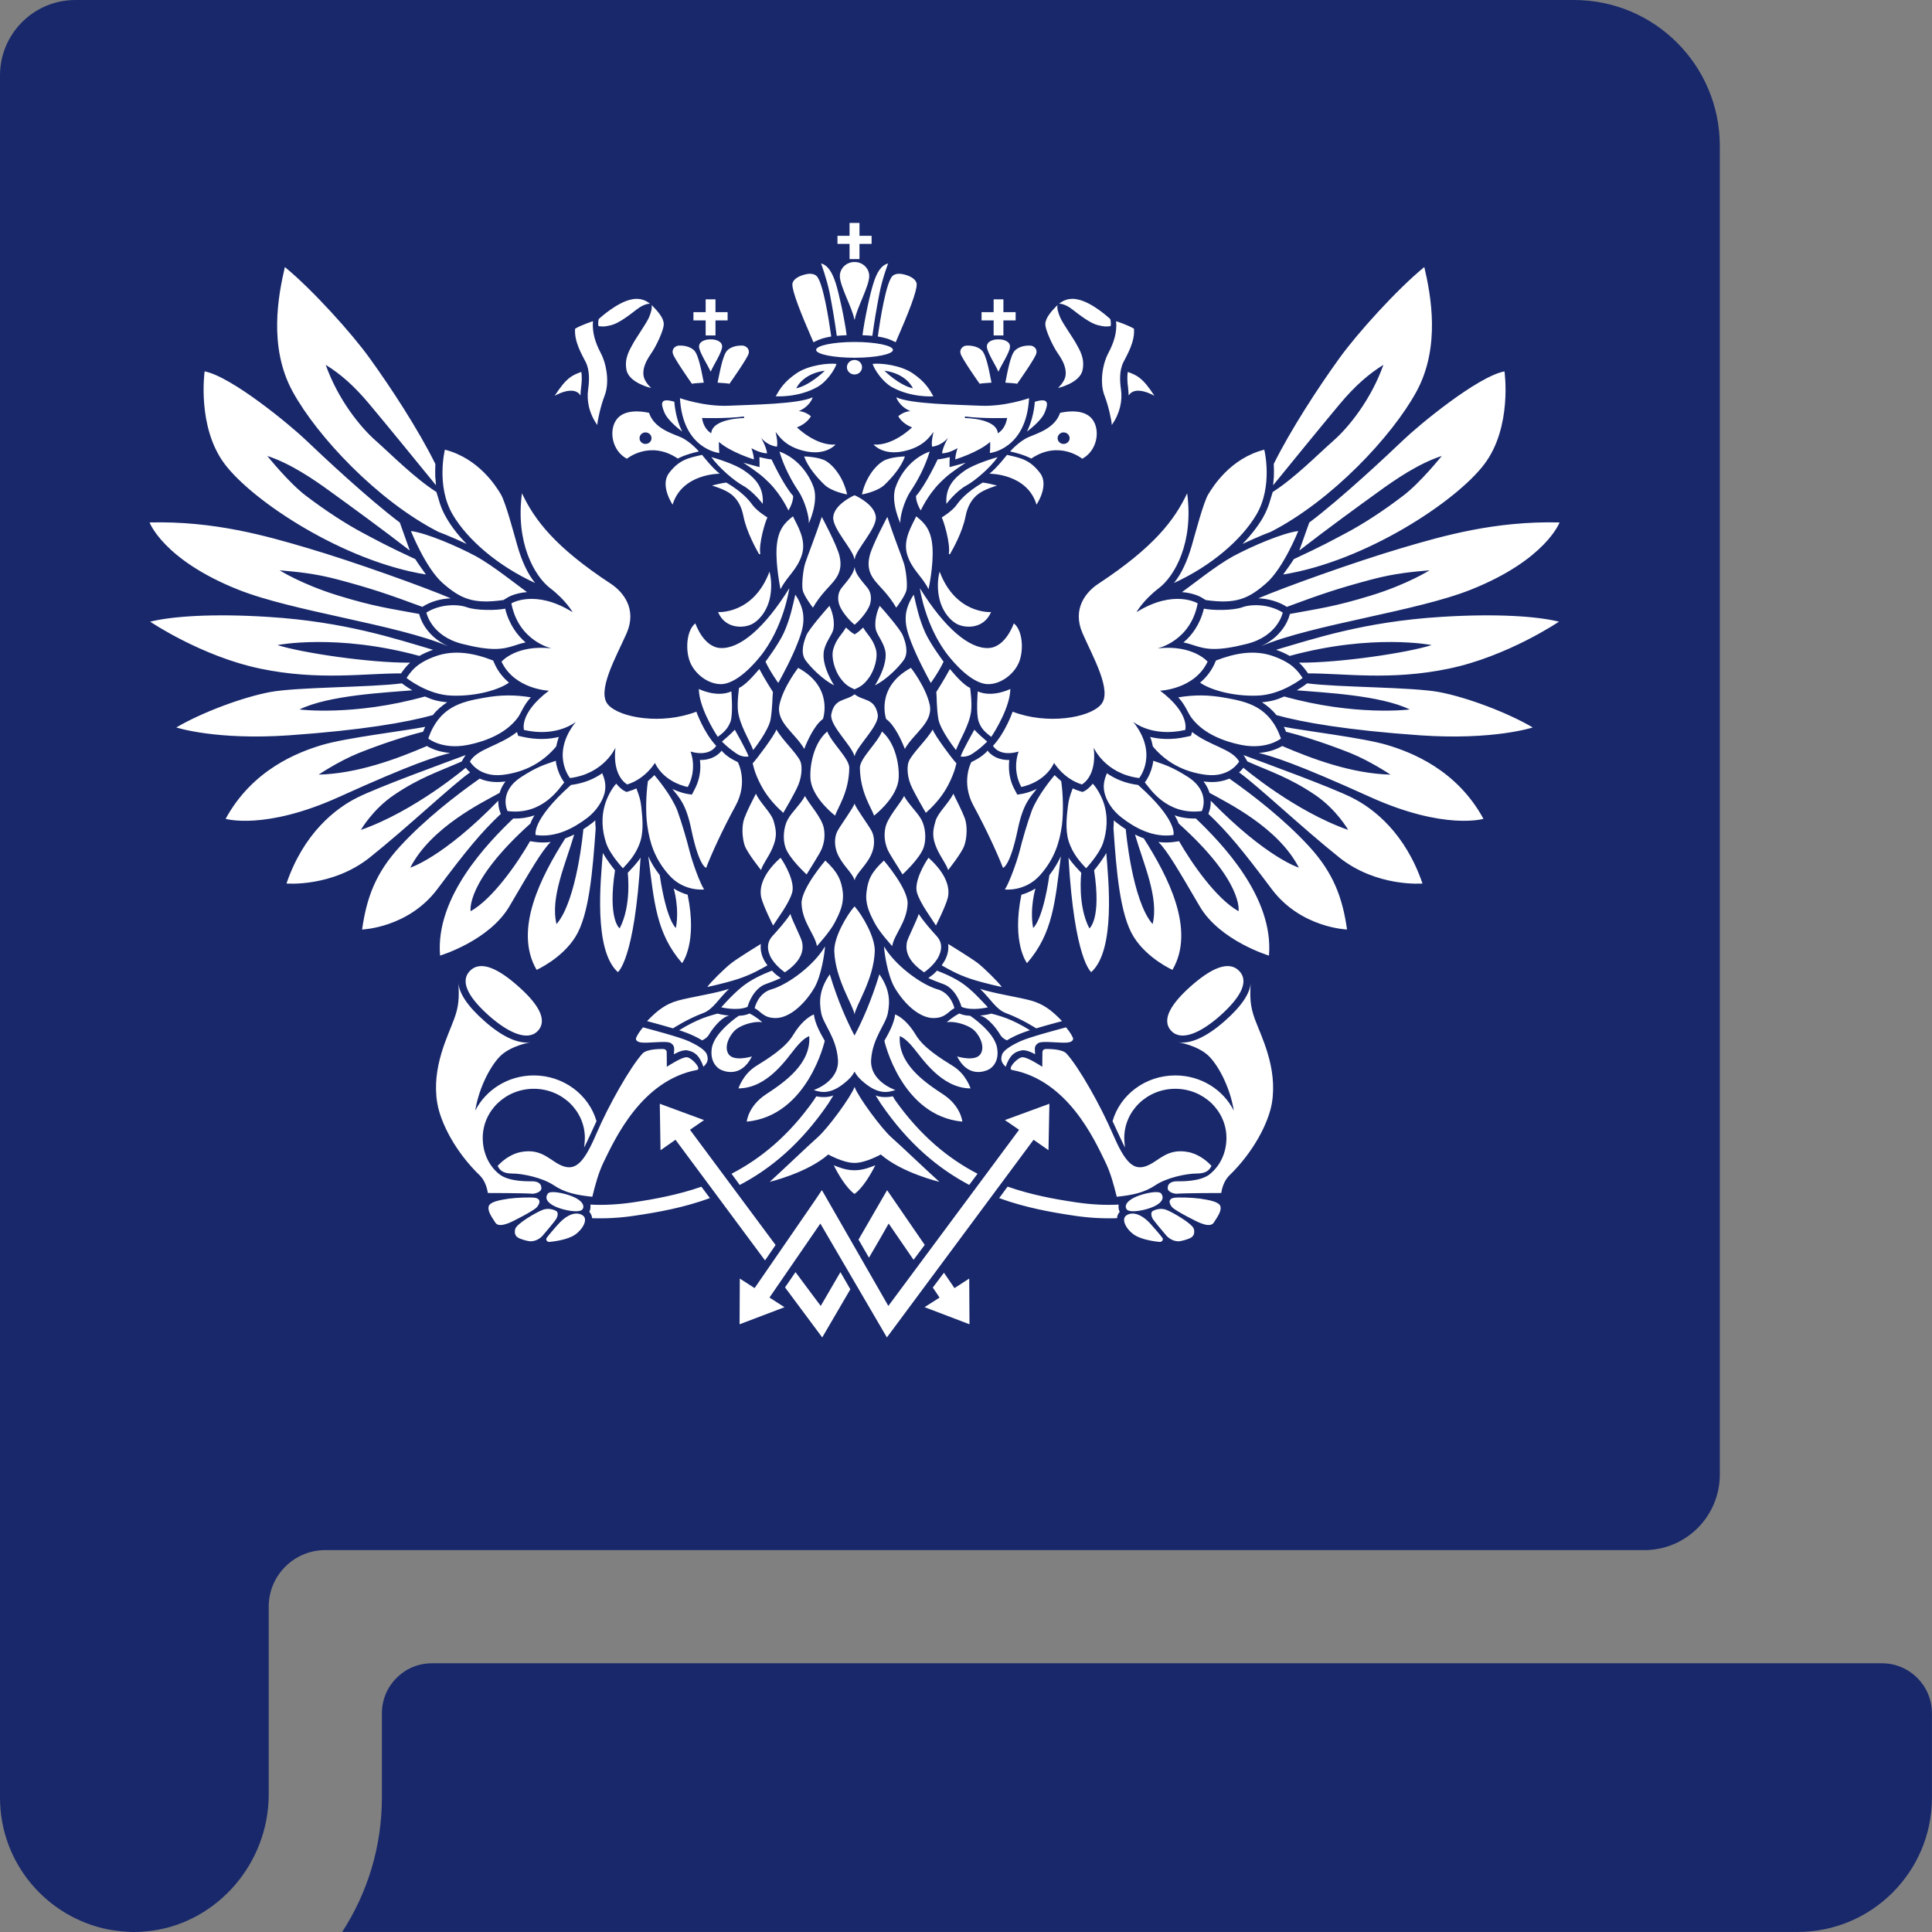 <?xml version="1.0" encoding="UTF-8"?> <svg xmlns="http://www.w3.org/2000/svg" width="36" height="36" viewBox="0 0 36 36" fill="none"><rect x="0" y="0" width="36" height="36" fill="#808080" stroke="none"/><path fill-rule="evenodd" clip-rule="evenodd" d="M1.406 0H29.328C30.83 0 32.046 1.216 32.046 2.717V27.477C32.046 28.254 31.417 28.884 30.64 28.884H6.061C5.479 28.884 5.007 29.356 5.007 29.938V33.435C5.007 34.72 4.054 35.808 2.836 35.976C2.812 35.978 2.787 35.981 2.761 35.984C2.611 36 2.42 36.02 2.035 35.956C0.885 35.737 0 34.728 0 33.496V1.406C0 0.629 0.629 0 1.406 0ZM35.999 33.496V31.924C35.999 31.41 35.582 30.993 35.068 30.993H8.047C7.533 30.993 7.116 31.41 7.116 31.924V33.496C7.116 34.418 6.844 35.278 6.376 35.999H33.496C34.878 35.999 35.999 34.878 35.999 33.496Z" fill="#18286B"></path><g clip-path="url(#clip0)"><path fill-rule="evenodd" clip-rule="evenodd" d="M9.562 15.253C9.094 15.702 8.108 16.712 8.2 17.806C8.2 17.806 9.117 17.531 9.494 16.885C9.872 16.24 10.105 15.836 10.262 15.69C10.161 15.702 10.059 15.702 9.961 15.687L9.877 15.674C9.644 16.081 9.184 16.747 8.77 16.979C8.77 16.979 8.664 16.44 9.883 15.346C9.899 15.301 9.924 15.249 9.959 15.193C9.847 15.232 9.72 15.254 9.577 15.252L9.562 15.253ZM22.285 15.253C22.753 15.702 23.739 16.712 23.645 17.806C23.645 17.806 22.729 17.531 22.353 16.885C21.975 16.24 21.743 15.836 21.584 15.69C21.684 15.702 21.787 15.702 21.886 15.687L21.97 15.674C22.202 16.081 22.663 16.747 23.078 16.979C23.078 16.979 23.183 16.44 21.964 15.346C21.947 15.301 21.922 15.249 21.888 15.193C21.998 15.232 22.126 15.254 22.269 15.252L22.285 15.253ZM9.726 9.191C9.959 9.686 10.339 10.193 11.383 10.878C11.614 11.031 11.872 11.349 11.677 11.798C11.479 12.245 11.112 12.883 11.331 13.131C11.552 13.379 12.338 13.508 12.976 13.261C12.976 13.261 13.111 13.649 13.345 13.897C13.345 13.897 13.235 14.111 12.867 14.004C12.867 14.004 13.001 14.322 12.816 14.664C12.816 14.664 12.387 14.594 12.203 14.216C12.203 14.216 12.031 14.51 11.688 14.617C11.688 14.617 11.405 14.476 11.468 13.932C11.468 13.932 11.258 14.417 10.621 14.498C10.621 14.498 10.252 14.05 10.731 13.449C10.731 13.449 10.387 13.744 9.764 13.602C9.764 13.602 9.664 13.296 10.228 12.87C10.228 12.87 9.59 12.847 9.345 12.329C9.345 12.329 9.614 12.009 10.276 12.081C10.276 12.081 9.664 11.95 9.529 11.243C9.529 11.243 9.971 10.971 10.67 11.407C10.67 11.407 10.545 11.184 10.252 10.96C9.959 10.736 9.603 10.111 9.726 9.191ZM21.346 22.241C21.397 22.23 21.598 22.182 21.641 22.244C21.694 22.324 21.656 22.409 21.5 22.482C21.346 22.553 21.052 22.61 20.994 22.534C20.936 22.455 21.017 22.324 21.346 22.241ZM21.432 22.798C21.487 22.858 21.644 23.039 21.662 23.07C21.681 23.1 21.652 23.147 21.603 23.141C21.555 23.136 21.29 23.11 21.138 23.011C20.985 22.909 20.884 22.716 20.989 22.647C21.091 22.577 21.256 22.609 21.432 22.798ZM21.477 22.567C21.52 22.542 21.623 22.504 21.729 22.542C21.834 22.58 22.22 22.799 22.247 22.902C22.271 23.006 22.219 23.056 22.159 23.078C22.1 23.102 22.027 23.123 21.973 23.129C21.878 23.136 21.785 23.082 21.734 23.024C21.684 22.966 21.506 22.755 21.477 22.708C21.453 22.662 21.439 22.593 21.477 22.567ZM21.877 22.319C21.959 22.307 22.212 22.314 22.364 22.335C22.53 22.361 22.721 22.392 22.742 22.482C22.76 22.566 22.699 22.655 22.616 22.783C22.561 22.861 22.437 22.816 22.371 22.791C22.301 22.767 21.91 22.565 21.845 22.499C21.785 22.432 21.758 22.339 21.877 22.319ZM18.775 22.111C19.213 22.264 19.648 22.345 20.06 22.405C20.33 22.445 20.594 22.459 20.844 22.446C20.84 22.486 20.84 22.54 20.865 22.579C20.865 22.579 20.815 22.636 20.815 22.699C20.559 22.708 20.293 22.694 20.02 22.653C19.572 22.587 19.094 22.499 18.618 22.325L18.775 22.111ZM18.06 22.079C17.483 21.774 16.918 21.307 16.408 20.558L16.316 20.411C16.456 20.471 16.635 20.428 16.635 20.428C16.646 20.441 16.666 20.475 16.676 20.495C17.152 21.168 17.679 21.593 18.215 21.871L18.06 22.079ZM22.529 21.89C22.54 21.881 22.549 21.873 22.56 21.864C22.745 21.708 22.853 21.467 22.853 21.204C22.853 20.699 22.426 20.288 21.9 20.288C21.375 20.288 20.949 20.699 20.949 21.204C20.949 21.272 20.963 21.384 20.963 21.384C20.92 21.306 20.762 20.956 20.731 20.891C20.871 20.401 21.341 20.039 21.9 20.039C22.379 20.039 22.794 20.306 22.99 20.695C22.916 20.232 22.679 19.817 22.508 19.663C22.306 19.479 21.961 19.421 21.961 19.421C22.186 19.456 22.484 19.322 22.819 19.027C23.135 18.749 23.299 18.505 23.306 18.3C23.287 18.589 23.296 18.75 23.38 18.983C23.496 19.302 23.81 19.891 23.7 20.555C23.637 20.921 23.361 21.464 22.903 21.907C22.804 22.006 22.767 22.154 22.756 22.23C22.756 22.23 22.077 22.23 21.915 22.244C21.915 22.244 21.756 22.23 21.758 22.134C21.761 22.038 21.849 22.012 21.931 22.012C22.009 22.012 22.348 22.02 22.529 21.89ZM23.091 18.093C22.887 17.88 22.542 18.065 22.192 18.374C21.844 18.683 21.623 18.998 21.827 19.211C22.016 19.409 22.378 19.241 22.728 18.933C23.076 18.624 23.296 18.307 23.091 18.093ZM17.589 23.715L17.785 24.002L18.06 23.824L18.065 24.676L17.228 24.357L17.507 24.179C17.478 24.136 17.436 24.07 17.381 23.992L17.589 23.715ZM17.023 23.475C16.84 23.207 16.654 22.937 16.559 22.799C16.491 22.923 16.35 23.166 16.192 23.435L15.997 23.098L16.53 22.177L16.684 22.401L17.231 23.197L17.023 23.475ZM16.526 24.921L19.259 21.238L19.537 21.432L19.554 20.567L18.725 20.871L18.989 21.052C18.854 21.233 16.811 23.986 16.553 24.334L15.315 22.176L15.163 22.401L14.061 24.002L13.785 23.824L13.781 24.676L14.618 24.358L14.338 24.178C14.49 23.958 15.087 23.091 15.286 22.799L16.526 24.921ZM15.927 21.806C16.081 21.806 16.228 21.747 16.31 21.713C16.228 21.88 16.073 22.14 15.923 22.247H15.922C15.772 22.14 15.617 21.88 15.536 21.713C15.617 21.747 15.763 21.806 15.918 21.806H15.927ZM15.925 20.256C15.992 20.441 16.422 21.026 16.61 21.193C16.8 21.36 17.258 21.801 17.505 22.022C17.505 22.022 16.805 21.856 16.412 21.512C16.412 21.512 16.132 21.669 15.928 21.669H15.918C15.713 21.669 15.433 21.512 15.433 21.512C15.041 21.856 14.343 22.022 14.343 22.022C14.587 21.801 15.046 21.36 15.235 21.193C15.425 21.026 15.855 20.441 15.922 20.256H15.925ZM16.68 18.902C16.658 19.072 16.572 19.23 16.479 19.395C16.479 19.395 16.793 20.792 17.932 20.9C17.932 20.9 17.908 20.611 17.572 20.39C17.234 20.169 16.73 19.826 16.766 19.308C16.766 19.308 16.856 19.325 17.017 19.521C17.181 19.715 17.536 20.277 18.085 20.281C18.085 20.281 18.003 20.018 17.76 19.866C17.517 19.715 17.207 19.521 17.066 19.286C16.927 19.053 16.781 18.944 16.68 18.902ZM20.809 22.3C20.754 22.08 20.695 21.851 20.59 21.639C20.389 21.227 19.893 20.131 18.857 19.937C18.761 19.92 18.968 19.688 19.063 19.7C19.156 19.71 19.34 19.826 19.422 19.878C19.422 19.878 19.422 19.644 19.424 19.602C19.427 19.558 19.465 19.545 19.504 19.546C19.544 19.547 19.794 19.545 19.873 19.632C20.11 19.894 20.507 20.6 20.733 21.125C20.959 21.65 21.112 21.812 21.35 21.731C21.588 21.65 21.732 21.387 22.144 21.467C22.289 21.496 22.448 21.587 22.575 21.725C22.539 21.789 22.493 21.867 22.301 21.867C22.105 21.867 21.736 21.945 21.531 22.084C21.323 22.223 21.107 22.269 20.809 22.3ZM17.877 18.885C17.908 18.898 17.96 18.923 18.079 18.928C18.079 18.928 18.528 19.226 18.579 19.524C18.626 19.777 18.486 19.9 18.418 19.931C18.349 19.965 18.038 20.088 17.834 19.685C17.834 19.685 18.181 19.794 18.275 19.634C18.369 19.473 18.217 19.241 18.123 19.174C18 19.084 17.777 19.025 17.642 19.047C17.642 19.047 17.749 18.948 17.877 18.885ZM19.192 19.197C19.154 19.209 18.956 19.267 18.762 19.385C18.762 19.385 18.677 19.353 18.635 19.277C18.594 19.204 18.42 18.957 18.26 18.924C18.26 18.924 18.395 18.912 18.473 18.887C18.473 18.887 18.638 18.929 18.757 18.975C18.875 19.021 19.021 19.09 19.192 19.197ZM18.739 19.878C18.689 19.826 18.628 19.766 18.674 19.645C18.708 19.554 18.895 19.456 19.006 19.405C19.189 19.321 19.699 19.189 19.863 19.143C19.863 19.143 19.946 19.235 19.99 19.333C20.009 19.371 19.982 19.41 19.913 19.423C19.77 19.447 19.43 19.385 19.345 19.437C19.256 19.493 19.288 19.569 19.288 19.645C19.288 19.645 19.134 19.551 19.034 19.573C18.899 19.601 18.815 19.662 18.739 19.878ZM18.263 18.426C18.491 18.506 19 18.584 19.215 18.645C19.43 18.706 19.586 18.813 19.79 19.027C19.79 19.027 19.474 19.111 19.308 19.162C19.308 19.162 19.041 18.988 18.747 18.879C18.558 18.809 18.464 18.618 18.263 18.426ZM17.547 17.988C17.594 17.919 17.69 17.79 17.668 17.589C17.668 17.589 18.09 17.848 18.217 17.944C18.345 18.043 18.608 18.305 18.667 18.391C18.667 18.391 18.347 18.324 18.101 18.244C17.833 18.158 17.647 18.043 17.547 17.988ZM17.298 18.224C17.352 18.184 17.396 18.159 17.459 18.087C17.459 18.087 17.704 18.174 17.905 18.304C18.104 18.434 18.299 18.655 18.408 18.77C18.408 18.77 18.107 18.844 17.916 18.761C17.916 18.761 17.847 18.485 17.633 18.361C17.586 18.334 17.437 18.292 17.298 18.224ZM16.473 17.635C16.473 17.718 16.536 18.179 16.674 18.409C16.866 18.731 17.147 18.97 17.394 18.97C17.623 18.97 17.672 18.839 17.784 18.787C17.784 18.787 17.727 18.506 17.468 18.434C17.154 18.342 16.67 17.978 16.473 17.635ZM17.12 17.03C17.069 17.183 16.921 17.466 16.9 17.552C16.866 17.714 16.913 17.91 17.22 18.118C17.22 18.118 17.419 17.983 17.497 17.809C17.573 17.643 17.53 17.527 17.453 17.442C17.376 17.358 17.197 17.158 17.12 17.03ZM10.501 22.241C10.45 22.23 10.248 22.182 10.206 22.244C10.151 22.324 10.189 22.409 10.346 22.482C10.501 22.553 10.794 22.61 10.854 22.534C10.909 22.455 10.831 22.324 10.501 22.241ZM10.414 22.798C10.357 22.858 10.202 23.039 10.184 23.07C10.166 23.1 10.194 23.147 10.242 23.141C10.29 23.136 10.557 23.11 10.709 23.011C10.861 22.909 10.964 22.716 10.858 22.647C10.754 22.577 10.589 22.609 10.414 22.798ZM10.367 22.567C10.325 22.542 10.223 22.504 10.117 22.542C10.01 22.58 9.625 22.799 9.6 22.902C9.573 23.006 9.627 23.056 9.686 23.078C9.746 23.102 9.818 23.123 9.872 23.129C9.969 23.136 10.062 23.082 10.112 23.024C10.161 22.966 10.342 22.755 10.367 22.708C10.393 22.662 10.406 22.593 10.367 22.567ZM9.969 22.319C9.889 22.307 9.634 22.314 9.482 22.335C9.315 22.361 9.126 22.392 9.105 22.482C9.087 22.566 9.147 22.655 9.231 22.783C9.283 22.861 9.408 22.816 9.477 22.791C9.545 22.767 9.937 22.565 9.999 22.499C10.062 22.432 10.088 22.339 9.969 22.319ZM13.784 22.08C14.364 21.777 14.928 21.307 15.438 20.558L15.529 20.411C15.39 20.471 15.212 20.428 15.212 20.428C15.201 20.441 15.179 20.475 15.168 20.495C14.694 21.169 14.167 21.593 13.631 21.871L13.784 22.08ZM13.07 22.113C12.633 22.264 12.198 22.345 11.785 22.406C11.516 22.445 11.254 22.459 11.001 22.446C11.005 22.486 11.005 22.54 10.981 22.579C10.981 22.579 11.032 22.636 11.032 22.699C11.287 22.708 11.554 22.694 11.825 22.653C12.277 22.587 12.751 22.499 13.228 22.325L13.07 22.113ZM9.318 21.89C9.305 21.881 9.295 21.873 9.285 21.864C9.1 21.708 8.995 21.467 8.995 21.204C8.995 20.699 9.42 20.288 9.947 20.288C10.473 20.288 10.898 20.699 10.898 21.204C10.898 21.272 10.884 21.384 10.884 21.384C10.928 21.306 11.083 20.956 11.115 20.891C10.974 20.401 10.502 20.039 9.947 20.039C9.468 20.039 9.053 20.306 8.855 20.695C8.929 20.232 9.169 19.817 9.338 19.663C9.541 19.479 9.885 19.421 9.885 19.421C9.66 19.456 9.361 19.322 9.028 19.027C8.712 18.749 8.55 18.505 8.54 18.3C8.559 18.589 8.55 18.75 8.464 18.983C8.349 19.302 8.036 19.891 8.148 20.555C8.21 20.921 8.484 21.464 8.945 21.907C9.043 22.006 9.079 22.154 9.091 22.23C9.091 22.23 9.768 22.23 9.93 22.244C9.93 22.244 10.091 22.23 10.088 22.134C10.086 22.038 9.997 22.012 9.916 22.012C9.836 22.012 9.498 22.02 9.318 21.89ZM8.755 18.093C8.959 17.88 9.304 18.065 9.652 18.374C10.003 18.683 10.222 18.998 10.02 19.211C9.83 19.409 9.47 19.241 9.119 18.933C8.77 18.624 8.55 18.307 8.755 18.093ZM14.452 23.199C13.776 22.29 12.942 21.166 12.857 21.052L13.119 20.871L12.294 20.567L12.308 21.433L12.587 21.238L14.255 23.486L14.452 23.199ZM14.628 23.989L15.321 24.921L15.845 24.024L15.66 23.704C15.523 23.94 15.376 24.194 15.293 24.334C15.227 24.248 15.053 24.012 14.823 23.704L14.628 23.989ZM15.165 18.902C15.188 19.072 15.274 19.23 15.368 19.395C15.368 19.395 15.053 20.792 13.915 20.9C13.915 20.9 13.938 20.611 14.275 20.39C14.611 20.169 15.115 19.826 15.079 19.308C15.079 19.308 14.989 19.325 14.828 19.521C14.666 19.715 14.311 20.277 13.76 20.281C13.76 20.281 13.843 20.018 14.086 19.866C14.329 19.715 14.638 19.521 14.779 19.286C14.919 19.053 15.067 18.944 15.165 18.902ZM11.037 22.3C11.091 22.08 11.151 21.851 11.255 21.639C11.458 21.227 11.953 20.131 12.987 19.937C13.085 19.92 12.876 19.688 12.784 19.7C12.691 19.71 12.506 19.826 12.425 19.878C12.425 19.878 12.425 19.644 12.423 19.602C12.42 19.558 12.381 19.545 12.34 19.546C12.3 19.547 12.051 19.545 11.971 19.632C11.737 19.894 11.338 20.6 11.113 21.125C10.888 21.65 10.735 21.812 10.496 21.731C10.258 21.65 10.116 21.387 9.701 21.467C9.557 21.496 9.398 21.587 9.273 21.725C9.307 21.789 9.352 21.867 9.546 21.867C9.739 21.867 10.109 21.945 10.316 22.084C10.522 22.223 10.74 22.269 11.037 22.3ZM13.967 18.885C13.937 18.898 13.884 18.923 13.765 18.928C13.765 18.928 13.318 19.226 13.265 19.524C13.222 19.777 13.361 19.9 13.428 19.931C13.495 19.965 13.808 20.088 14.011 19.685C14.011 19.685 13.664 19.794 13.57 19.634C13.477 19.473 13.63 19.241 13.724 19.174C13.846 19.084 14.069 19.025 14.203 19.047C14.203 19.047 14.096 18.948 13.967 18.885ZM12.655 19.197C12.691 19.209 12.89 19.267 13.083 19.385C13.083 19.385 13.168 19.353 13.212 19.277C13.253 19.204 13.426 18.957 13.587 18.924C13.587 18.924 13.45 18.912 13.371 18.887C13.371 18.887 13.207 18.929 13.09 18.975C12.973 19.021 12.827 19.09 12.655 19.197ZM13.108 19.878C13.157 19.826 13.218 19.766 13.17 19.645C13.138 19.554 12.952 19.456 12.842 19.405C12.658 19.321 12.149 19.189 11.982 19.143C11.982 19.143 11.899 19.235 11.856 19.333C11.837 19.371 11.863 19.41 11.934 19.423C12.077 19.447 12.416 19.385 12.501 19.437C12.589 19.493 12.557 19.569 12.557 19.645C12.557 19.645 12.713 19.551 12.811 19.573C12.947 19.601 13.03 19.662 13.108 19.878ZM13.584 18.426C13.357 18.506 12.844 18.584 12.631 18.645C12.416 18.706 12.261 18.813 12.057 19.027C12.057 19.027 12.371 19.111 12.54 19.162C12.54 19.162 12.806 18.988 13.098 18.879C13.289 18.809 13.382 18.618 13.584 18.426ZM14.3 17.988C14.251 17.919 14.156 17.79 14.177 17.589C14.177 17.589 13.754 17.848 13.631 17.944C13.502 18.043 13.238 18.305 13.179 18.391C13.179 18.391 13.499 18.324 13.745 18.244C14.013 18.158 14.199 18.043 14.3 17.988ZM14.548 18.224C14.495 18.184 14.448 18.159 14.386 18.087C14.386 18.087 14.143 18.174 13.942 18.304C13.741 18.434 13.544 18.655 13.439 18.77C13.439 18.77 13.739 18.844 13.93 18.761C13.93 18.761 13.998 18.485 14.213 18.361C14.261 18.334 14.41 18.292 14.548 18.224ZM15.372 17.635C15.372 17.718 15.309 18.179 15.173 18.409C14.981 18.731 14.699 18.97 14.452 18.97C14.223 18.97 14.174 18.839 14.062 18.787C14.062 18.787 14.119 18.506 14.377 18.434C14.693 18.342 15.176 17.978 15.372 17.635ZM14.727 17.03C14.776 17.183 14.926 17.466 14.945 17.552C14.981 17.714 14.932 17.91 14.625 18.118C14.625 18.118 14.426 17.983 14.348 17.809C14.275 17.643 14.317 17.527 14.393 17.442C14.47 17.358 14.651 17.158 14.727 17.03ZM16.232 19.746C16.26 19.338 16.502 19.093 16.543 18.882C16.59 18.647 16.574 18.424 16.386 18.155C16.232 18.657 16.066 19.025 15.933 19.276C15.929 19.282 15.927 19.29 15.923 19.297C15.92 19.29 15.918 19.282 15.912 19.276C15.782 19.025 15.614 18.657 15.462 18.155C15.274 18.424 15.257 18.647 15.303 18.882C15.347 19.093 15.587 19.338 15.614 19.746C15.641 20.155 15.163 20.311 15.163 20.311C15.323 20.367 15.508 20.392 15.8 20.125C15.854 20.078 15.893 20.025 15.923 19.968C15.954 20.025 15.995 20.078 16.047 20.125C16.338 20.392 16.523 20.367 16.685 20.311C16.685 20.311 16.206 20.155 16.232 19.746ZM17.302 15.983C17.229 16.084 17.029 16.427 17.086 16.63C17.145 16.835 17.366 17.123 17.44 17.246C17.44 17.246 17.619 16.893 17.66 16.732C17.7 16.571 17.662 16.306 17.302 15.983ZM16.47 16.035C16.47 16.035 16.922 16.56 16.912 16.838C16.899 17.184 16.657 17.416 16.625 17.629C16.625 17.629 16.387 17.371 16.298 17.198C16.196 17.004 16.118 16.838 16.147 16.618C16.173 16.397 16.232 16.256 16.47 16.035ZM15.923 18.904C15.941 18.744 16.284 18.248 16.3 17.724C16.308 17.46 16.066 17.05 15.927 16.893H15.919C15.781 17.05 15.538 17.46 15.546 17.724C15.563 18.248 15.905 18.744 15.923 18.904ZM17.764 14.789C17.68 14.966 17.479 15.14 17.434 15.294C17.38 15.477 17.362 15.591 17.453 15.804C17.536 15.99 17.633 16.099 17.667 16.212C17.667 16.212 17.93 15.885 17.971 15.748C18.018 15.613 18.029 15.389 17.978 15.247C17.923 15.104 17.828 14.92 17.764 14.789ZM16.847 14.832C16.769 14.984 16.533 15.233 16.496 15.431C16.466 15.585 16.493 15.713 16.535 15.821C16.579 15.926 16.724 16.135 16.817 16.294C16.817 16.294 17.14 16 17.211 15.791C17.265 15.633 17.245 15.409 17.167 15.269C17.089 15.129 16.921 14.977 16.847 14.832ZM15.927 16.394C15.96 16.264 16.165 16.11 16.25 15.885C16.3 15.752 16.299 15.597 16.244 15.489C16.179 15.366 15.95 15.062 15.923 14.974C15.895 15.062 15.669 15.366 15.603 15.489C15.547 15.597 15.546 15.752 15.596 15.885C15.682 16.11 15.886 16.264 15.92 16.394H15.927ZM17.38 13.593C17.406 13.691 17.76 14.164 17.821 14.222C17.821 14.222 17.793 14.393 17.662 14.64C17.532 14.886 17.35 15.058 17.252 15.146C17.252 15.146 17.034 14.779 16.968 14.618C16.894 14.434 16.903 14.252 16.936 14.184C17.008 14.024 17.265 13.793 17.38 13.593ZM18.395 13.819C18.34 13.774 18.209 13.658 18.156 13.597C18.156 13.597 17.936 13.983 17.9 14.095C17.9 14.095 18.008 14.123 18.128 14.039C18.25 13.954 18.276 13.932 18.395 13.819ZM18.471 13.73C18.554 13.607 18.823 13.162 18.826 12.838C18.826 12.838 18.496 13.006 18.219 12.883C18.219 12.883 18.183 13.305 18.237 13.447C18.279 13.563 18.337 13.632 18.471 13.73ZM17.7 12.466C17.806 12.593 17.958 12.765 18.077 12.819C18.077 12.819 18.116 13.083 18.095 13.258C18.059 13.517 17.886 13.782 17.813 13.976C17.813 13.976 17.519 13.608 17.484 13.393C17.449 13.175 17.458 12.998 17.447 12.894C17.447 12.894 17.609 12.639 17.7 12.466ZM16.86 13.955C16.816 13.836 16.675 13.51 16.512 13.398C16.512 13.398 16.303 12.809 16.974 12.445C16.974 12.445 17.249 12.796 17.323 13.127C17.396 13.459 17.031 13.657 16.86 13.955ZM16.434 13.63C16.343 13.852 16.02 14.133 16.023 14.307C16.029 14.765 16.236 15.047 16.287 15.198C16.287 15.198 16.669 14.907 16.736 14.572C16.773 14.4 16.732 13.885 16.434 13.63ZM15.923 14.091C15.968 13.895 16.395 13.517 16.355 13.31C16.296 13.003 16.089 13.068 15.926 12.938H15.923C15.758 13.068 15.55 13.003 15.49 13.31C15.453 13.517 15.876 13.895 15.922 14.091H15.923ZM15.923 12.845C16.017 12.801 16.095 12.77 16.203 12.613C16.286 12.49 16.365 12.262 16.321 12.099C16.264 11.898 16.153 11.819 16.084 11.693C16.029 11.742 15.994 11.781 15.927 11.819H15.923C15.854 11.781 15.819 11.742 15.763 11.693C15.693 11.819 15.583 11.898 15.526 12.099C15.482 12.262 15.561 12.49 15.643 12.613C15.75 12.77 15.83 12.801 15.923 12.845ZM17.509 10.652C17.471 10.783 17.46 10.986 17.509 11.177C17.547 11.323 17.64 11.511 17.816 11.619C17.97 11.71 18.328 11.732 18.467 11.405C18.467 11.405 17.809 11.452 17.509 10.652ZM17.14 10.96C17.14 10.96 17.242 11.699 17.694 12.247C18 12.619 18.249 12.748 18.413 12.748C18.661 12.748 18.911 12.549 18.995 12.321C19.078 12.095 19.052 11.741 18.891 11.615C18.891 11.615 18.743 12.058 18.424 12.075C18.066 12.095 17.603 11.706 17.14 10.96ZM17.027 11.081C16.977 11.149 16.891 11.31 16.878 11.467C16.868 11.623 16.894 11.748 16.982 11.975C17.094 12.262 17.265 12.582 17.344 12.726C17.344 12.726 17.497 12.515 17.582 12.329C17.582 12.329 17.344 12.013 17.242 11.791C17.123 11.53 17.076 11.288 17.027 11.081ZM16.392 11.289C16.453 11.352 16.778 11.728 16.821 11.838C16.866 11.947 16.94 12.154 16.84 12.299C16.738 12.443 16.507 12.672 16.303 12.77C16.303 12.77 16.523 12.439 16.502 12.17C16.486 11.996 16.348 11.842 16.321 11.736C16.295 11.632 16.313 11.454 16.392 11.289ZM15.927 11.639C16.053 11.534 16.166 11.377 16.203 11.284C16.238 11.192 16.247 11.056 16.163 10.952C16.061 10.828 15.934 10.689 15.927 10.575H15.92C15.911 10.689 15.785 10.828 15.684 10.952C15.599 11.056 15.608 11.192 15.645 11.284C15.68 11.377 15.794 11.534 15.922 11.639H15.927ZM16.534 9.632C16.534 9.632 16.255 10.151 16.205 10.355C16.155 10.556 16.202 10.69 16.297 10.813C16.39 10.935 16.55 11.066 16.7 11.323C16.7 11.323 16.87 11.104 16.892 10.99C16.913 10.877 16.879 10.603 16.841 10.491C16.805 10.375 16.657 10.007 16.534 9.632ZM15.927 10.417C15.94 10.25 16.34 9.849 16.32 9.632C16.3 9.415 15.999 9.261 15.925 9.229H15.922C15.848 9.261 15.547 9.415 15.526 9.632C15.505 9.849 15.906 10.25 15.919 10.417H15.927ZM17.072 9.621C17.004 9.775 16.818 10.047 16.903 10.331C16.99 10.616 17.184 10.738 17.302 10.98C17.302 10.98 17.397 10.543 17.376 10.208C17.355 9.872 17.228 9.743 17.072 9.621ZM18.312 8.992C18.366 8.996 18.509 9.028 18.579 9.048C18.579 9.048 18.34 9.115 18.222 9.21C18.121 9.29 18.031 9.415 17.991 9.624C17.934 9.917 17.755 10.233 17.7 10.328L17.68 10.323C17.713 10.122 17.582 9.703 17.548 9.642C17.548 9.642 17.738 9.529 17.824 9.41C17.886 9.324 18 9.178 18.312 8.992ZM16.862 8.505C16.862 8.505 16.583 8.511 16.453 8.593C16.284 8.699 16.122 8.933 16.061 9.213C16.061 9.213 16.345 9.165 16.484 9.032C16.625 8.897 16.797 8.697 16.862 8.505ZM17.323 8.414C17.24 8.693 17.102 8.953 16.965 9.157C16.841 9.345 16.763 9.648 16.778 9.751C16.778 9.751 16.592 9.36 16.686 9.083C16.759 8.869 16.956 8.548 17.323 8.414ZM19.707 5.683C19.582 5.804 19.477 5.932 19.478 6.043C19.48 6.157 19.619 6.444 19.691 6.553C19.764 6.663 19.87 6.807 19.857 6.981C19.852 7.068 19.788 7.157 19.715 7.23C19.715 7.23 20.123 7.138 20.172 6.895C20.217 6.678 20.121 6.527 20.055 6.407C19.994 6.294 19.805 6.03 19.758 5.921C19.715 5.822 19.691 5.739 19.707 5.683ZM20.695 6.077C20.702 6.049 20.701 5.973 20.686 5.943C20.686 5.943 20.354 5.63 20.073 5.578C19.895 5.542 19.787 5.617 19.734 5.66C19.734 5.66 19.833 5.649 19.982 5.766C20.132 5.883 20.317 6.024 20.458 6.059C20.598 6.094 20.628 6.083 20.695 6.077ZM20.717 7.92C20.713 7.834 20.655 7.561 20.58 7.37C20.489 7.133 20.541 6.79 20.651 6.582C20.757 6.381 20.817 6.192 20.797 5.985C20.797 5.985 21.008 6.052 21.13 6.125C21.15 6.366 21.004 6.608 20.935 6.745C20.851 6.907 20.868 7.119 20.887 7.248C20.919 7.467 20.869 7.7 20.717 7.92ZM21.032 7.37C21.029 7.322 21.026 7.276 21.021 7.23C21.004 7.113 21.002 7.013 21.014 6.93C21.177 6.991 21.287 7.028 21.512 7.376C21.512 7.376 21.155 7.164 21.032 7.37ZM15.605 4.394H15.83V4.154H16.015V4.394H16.241V4.545H16.015V4.828H15.83V4.545H15.605V4.394ZM18.29 5.817H18.515V5.578H18.697V5.817H18.925V5.97H18.697V6.251H18.515V5.97H18.29V5.817ZM18.475 7.13C18.444 6.984 18.385 6.608 18.291 6.525C18.203 6.444 18.071 6.436 18.006 6.44C17.942 6.444 17.872 6.509 17.9 6.593C17.926 6.681 18.215 7.098 18.255 7.151C18.322 7.139 18.308 7.144 18.475 7.13ZM18.733 7.13C18.764 6.984 18.823 6.608 18.918 6.525C19.006 6.444 19.137 6.436 19.202 6.44C19.268 6.444 19.338 6.509 19.308 6.593C19.283 6.681 18.992 7.098 18.953 7.151C18.886 7.139 18.899 7.144 18.733 7.13ZM18.586 6.324C18.52 6.324 18.389 6.355 18.389 6.457C18.389 6.562 18.558 6.812 18.602 6.923H18.606C18.651 6.812 18.82 6.562 18.82 6.457C18.82 6.355 18.689 6.324 18.622 6.324H18.586ZM18.59 8.518C18.52 8.537 18.157 8.645 17.98 8.767C17.763 8.917 17.613 9.091 17.635 9.389C17.635 9.389 17.813 9.152 18.008 9.046C18.163 8.961 18.444 8.725 18.59 8.518ZM17.996 8.621C17.996 8.621 17.769 8.685 17.694 8.704C17.694 8.704 17.691 8.578 17.698 8.518C17.629 8.533 17.545 8.554 17.471 8.561C17.471 8.561 17.245 9.046 17.069 9.241C17.069 9.241 17.059 9.35 17.157 9.512C17.157 9.512 17.285 9.226 17.514 8.996C17.643 8.867 17.727 8.801 17.996 8.621ZM18.764 8.476C18.764 8.476 18.576 8.719 18.437 8.827C18.437 8.827 19.138 8.82 19.314 9.403C19.314 9.403 19.557 9.046 19.38 8.814C19.189 8.563 19.014 8.532 18.764 8.476ZM19.931 8.165C19.931 8.106 19.88 8.057 19.818 8.057C19.758 8.057 19.707 8.106 19.707 8.165C19.707 8.225 19.758 8.272 19.818 8.272C19.88 8.272 19.931 8.225 19.931 8.165ZM19.753 7.693C19.903 7.658 20.221 7.623 20.361 7.822C20.503 8.02 20.448 8.396 20.166 8.548C20.166 8.548 19.736 8.193 19.216 8.545C19.216 8.545 19.094 8.472 18.822 8.412C18.822 8.412 18.984 8.225 19.164 8.146C19.323 8.076 19.657 7.983 19.753 7.693ZM19.283 7.486C19.266 7.693 19.21 7.897 19.135 8.042C19.135 8.042 19.404 7.848 19.468 7.683C19.534 7.52 19.55 7.406 19.283 7.486ZM18.594 8.074C18.689 8.014 18.744 7.916 18.767 7.788C18.767 7.788 18.342 7.805 17.98 7.761V7.79C17.98 7.79 18.571 7.792 18.594 8.074ZM18.444 8.441C18.454 8.366 18.45 8.234 18.45 8.234C18.237 8.426 17.799 8.561 17.799 8.561C17.806 8.448 17.843 8.351 17.843 8.351C17.657 8.457 17.553 8.446 17.553 8.446C17.572 8.312 17.667 8.156 17.667 8.156C17.536 8.312 17.369 8.323 17.369 8.323C17.346 8.244 17.395 8.048 17.395 8.048C17.331 8.127 17.21 8.332 16.829 8.41C16.447 8.489 16.278 8.284 16.278 8.284C16.649 8.309 16.995 7.963 16.995 7.963C16.803 7.892 16.738 7.755 16.738 7.755C16.85 7.661 16.964 7.661 16.964 7.661C16.746 7.567 16.701 7.403 16.701 7.403C16.974 7.53 17.812 7.539 18.267 7.56C18.722 7.581 19.175 7.419 19.175 7.419C19.124 8.376 18.444 8.441 18.444 8.441ZM16.479 6.907C16.479 6.907 16.746 7.176 17.01 7.236C17.01 7.236 16.902 6.965 16.479 6.907ZM16.26 6.781C16.407 6.762 16.781 6.801 17.01 6.958C17.239 7.116 17.314 7.245 17.392 7.385C17.392 7.385 16.982 7.416 16.616 7.211C16.443 7.113 16.293 6.887 16.26 6.781ZM16.255 6.258C16.195 6.251 16.133 6.249 16.071 6.246C16.109 5.953 16.213 5.466 16.276 5.275C16.337 5.082 16.415 4.943 16.549 4.909C16.549 4.909 16.445 5.177 16.39 5.453C16.335 5.731 16.291 5.995 16.255 6.258ZM16.69 6.377C16.929 5.831 17.087 5.428 17.081 5.294C17.077 5.212 16.976 5.152 16.882 5.124C16.786 5.095 16.701 5.089 16.639 5.135C16.515 5.227 16.399 5.964 16.357 6.27C16.479 6.292 16.551 6.307 16.69 6.377ZM15.928 5.952C15.959 5.754 16.197 5.33 16.197 5.145C16.197 4.999 16.075 4.882 15.923 4.882C15.771 4.882 15.649 4.999 15.649 5.145C15.649 5.33 15.889 5.754 15.919 5.952H15.928ZM14.545 15.983C14.617 16.084 14.818 16.427 14.761 16.63C14.704 16.835 14.482 17.123 14.406 17.246C14.406 17.246 14.228 16.893 14.187 16.732C14.147 16.571 14.184 16.306 14.545 15.983ZM15.379 16.035C15.379 16.035 14.926 16.56 14.936 16.838C14.949 17.184 15.189 17.416 15.222 17.629C15.222 17.629 15.459 17.371 15.55 17.198C15.652 17.004 15.728 16.838 15.704 16.618C15.675 16.397 15.614 16.256 15.379 16.035ZM14.085 14.789C14.167 14.966 14.367 15.14 14.414 15.294C14.467 15.477 14.484 15.591 14.393 15.804C14.311 15.99 14.213 16.099 14.181 16.212C14.181 16.212 13.917 15.885 13.874 15.748C13.83 15.613 13.816 15.389 13.87 15.247C13.923 15.104 14.018 14.92 14.085 14.789ZM14.999 14.832C15.078 14.984 15.313 15.233 15.351 15.431C15.38 15.585 15.354 15.713 15.31 15.821C15.265 15.926 15.125 16.135 15.03 16.294C15.03 16.294 14.706 16 14.636 15.791C14.581 15.633 14.602 15.409 14.679 15.269C14.756 15.129 14.926 14.977 14.999 14.832ZM14.467 13.593C14.441 13.691 14.086 14.164 14.026 14.222C14.026 14.222 14.051 14.393 14.184 14.64C14.315 14.886 14.497 15.058 14.595 15.146C14.595 15.146 14.814 14.779 14.879 14.618C14.952 14.434 14.944 14.252 14.913 14.184C14.838 14.024 14.581 13.793 14.467 13.593ZM13.452 13.819C13.506 13.774 13.638 13.658 13.692 13.597C13.692 13.597 13.912 13.983 13.949 14.095C13.949 14.095 13.839 14.123 13.719 14.039C13.599 13.954 13.571 13.932 13.452 13.819ZM13.375 13.73C13.292 13.607 13.025 13.162 13.022 12.838C13.022 12.838 13.352 13.006 13.628 12.883C13.628 12.883 13.663 13.305 13.612 13.447C13.566 13.563 13.51 13.632 13.375 13.73ZM14.149 12.466C14.041 12.593 13.889 12.765 13.771 12.819C13.771 12.819 13.731 13.083 13.752 13.258C13.788 13.517 13.96 13.782 14.035 13.976C14.035 13.976 14.329 13.608 14.361 13.393C14.395 13.175 14.391 12.998 14.402 12.894C14.402 12.894 14.239 12.639 14.149 12.466ZM14.986 13.955C15.03 13.836 15.172 13.51 15.334 13.398C15.334 13.398 15.543 12.809 14.873 12.445C14.873 12.445 14.598 12.796 14.525 13.127C14.452 13.459 14.816 13.657 14.986 13.955ZM15.414 13.63C15.504 13.852 15.825 14.133 15.825 14.307C15.819 14.765 15.61 15.047 15.561 15.198C15.561 15.198 15.178 14.907 15.11 14.572C15.075 14.4 15.116 13.885 15.414 13.63ZM14.338 10.652C14.375 10.783 14.386 10.986 14.338 11.177C14.3 11.323 14.208 11.511 14.031 11.619C13.878 11.71 13.517 11.732 13.38 11.405C13.38 11.405 14.039 11.452 14.338 10.652ZM14.708 10.96C14.708 10.96 14.605 11.699 14.153 12.247C13.846 12.619 13.598 12.748 13.433 12.748C13.186 12.748 12.936 12.549 12.852 12.321C12.768 12.095 12.796 11.741 12.957 11.615C12.957 11.615 13.104 12.058 13.423 12.075C13.783 12.095 14.245 11.706 14.708 10.96ZM14.819 11.081C14.869 11.149 14.956 11.31 14.968 11.467C14.98 11.623 14.954 11.748 14.865 11.975C14.755 12.262 14.581 12.582 14.502 12.726C14.502 12.726 14.349 12.515 14.264 12.329C14.264 12.329 14.503 12.013 14.606 11.791C14.723 11.53 14.772 11.288 14.819 11.081ZM15.456 11.289C15.395 11.352 15.07 11.728 15.026 11.838C14.982 11.947 14.908 12.154 15.007 12.299C15.11 12.443 15.342 12.672 15.543 12.77C15.543 12.77 15.323 12.439 15.347 12.17C15.359 11.996 15.499 11.842 15.526 11.736C15.552 11.632 15.536 11.454 15.456 11.289ZM15.313 9.632C15.313 9.632 15.592 10.151 15.642 10.355C15.691 10.556 15.645 10.69 15.55 10.813C15.457 10.935 15.296 11.066 15.148 11.323C15.148 11.323 14.976 11.104 14.956 10.99C14.936 10.877 14.967 10.603 15.005 10.491C15.042 10.375 15.188 10.007 15.313 9.632ZM14.776 9.621C14.845 9.775 15.03 10.047 14.944 10.331C14.858 10.616 14.664 10.738 14.544 10.98C14.544 10.98 14.452 10.543 14.471 10.208C14.492 9.872 14.619 9.743 14.776 9.621ZM13.535 8.992C13.481 8.996 13.337 9.028 13.267 9.048C13.267 9.048 13.506 9.115 13.625 9.21C13.727 9.29 13.815 9.415 13.854 9.624C13.913 9.917 14.092 10.233 14.145 10.328L14.167 10.323C14.134 10.122 14.265 9.703 14.3 9.642C14.3 9.642 14.11 9.529 14.022 9.41C13.959 9.324 13.847 9.178 13.535 8.992ZM14.984 8.505C14.984 8.505 15.265 8.511 15.395 8.593C15.563 8.699 15.723 8.933 15.785 9.213C15.785 9.213 15.502 9.165 15.362 9.032C15.222 8.897 15.05 8.697 14.984 8.505ZM14.524 8.414C14.606 8.693 14.744 8.953 14.881 9.157C15.005 9.345 15.082 9.648 15.071 9.751C15.071 9.751 15.255 9.36 15.162 9.083C15.087 8.869 14.89 8.548 14.524 8.414ZM12.14 5.683C12.264 5.804 12.371 5.932 12.368 6.043C12.367 6.157 12.228 6.444 12.155 6.553C12.083 6.663 11.976 6.807 11.989 6.981C11.995 7.068 12.058 7.157 12.133 7.23C12.133 7.23 11.724 7.138 11.674 6.895C11.631 6.678 11.728 6.527 11.793 6.407C11.854 6.294 12.041 6.03 12.09 5.921C12.133 5.822 12.155 5.739 12.14 5.683ZM11.152 6.077C11.144 6.049 11.144 5.973 11.159 5.943C11.159 5.943 11.494 5.63 11.774 5.578C11.95 5.542 12.059 5.617 12.112 5.66C12.112 5.66 12.014 5.649 11.864 5.766C11.714 5.883 11.528 6.024 11.389 6.059C11.249 6.094 11.22 6.083 11.152 6.077ZM11.129 7.92C11.134 7.834 11.193 7.561 11.267 7.37C11.359 7.133 11.305 6.79 11.196 6.582C11.09 6.381 11.032 6.192 11.049 5.985C11.049 5.985 10.84 6.052 10.716 6.125C10.697 6.366 10.843 6.608 10.913 6.745C10.995 6.907 10.978 7.119 10.96 7.248C10.928 7.467 10.976 7.7 11.129 7.92ZM10.817 7.37C10.817 7.322 10.82 7.276 10.827 7.23C10.843 7.113 10.845 7.013 10.832 6.93C10.669 6.991 10.559 7.028 10.335 7.376C10.335 7.376 10.692 7.164 10.817 7.37ZM13.558 5.817H13.332V5.578H13.149V5.817H12.921V5.97H13.149V6.251H13.332V5.97H13.558V5.817ZM13.371 7.13C13.404 6.984 13.463 6.608 13.556 6.525C13.643 6.444 13.776 6.436 13.84 6.44C13.906 6.444 13.975 6.509 13.949 6.593C13.921 6.681 13.631 7.098 13.592 7.151C13.526 7.139 13.538 7.144 13.371 7.13ZM13.114 7.13C13.083 6.984 13.023 6.608 12.93 6.525C12.842 6.444 12.71 6.436 12.647 6.44C12.579 6.444 12.511 6.509 12.539 6.593C12.565 6.681 12.855 7.098 12.893 7.151C12.96 7.139 12.947 7.144 13.114 7.13ZM13.26 6.324C13.327 6.324 13.456 6.355 13.456 6.457C13.456 6.562 13.29 6.812 13.244 6.923H13.24C13.196 6.812 13.026 6.562 13.026 6.457C13.026 6.355 13.158 6.324 13.224 6.324H13.26ZM13.255 8.518C13.329 8.537 13.691 8.645 13.864 8.767C14.085 8.917 14.235 9.091 14.212 9.389C14.212 9.389 14.035 9.152 13.839 9.046C13.685 8.961 13.404 8.725 13.255 8.518ZM13.851 8.621C13.851 8.621 14.077 8.685 14.153 8.704C14.153 8.704 14.155 8.578 14.151 8.518C14.219 8.533 14.304 8.554 14.377 8.561C14.377 8.561 14.602 9.046 14.779 9.241C14.779 9.241 14.789 9.35 14.691 9.512C14.691 9.512 14.562 9.226 14.333 8.996C14.203 8.867 14.12 8.801 13.851 8.621ZM13.082 8.476C13.082 8.476 13.271 8.719 13.411 8.827C13.411 8.827 12.71 8.82 12.533 9.403C12.533 9.403 12.29 9.046 12.467 8.814C12.658 8.563 12.833 8.532 13.082 8.476ZM12.027 8.272C12.09 8.272 12.14 8.225 12.14 8.165C12.14 8.106 12.09 8.057 12.027 8.057C11.966 8.057 11.917 8.106 11.917 8.165C11.917 8.225 11.966 8.272 12.027 8.272ZM12.683 8.146C12.863 8.225 13.023 8.412 13.023 8.412C12.751 8.472 12.63 8.545 12.63 8.545C12.109 8.193 11.681 8.548 11.681 8.548C11.398 8.396 11.344 8.02 11.485 7.822C11.625 7.623 11.943 7.658 12.094 7.693C12.19 7.983 12.521 8.076 12.683 8.146ZM12.565 7.486C12.581 7.693 12.637 7.897 12.712 8.042C12.712 8.042 12.444 7.848 12.379 7.683C12.311 7.52 12.296 7.406 12.565 7.486ZM13.864 7.79V7.761C13.505 7.805 13.081 7.788 13.081 7.788C13.101 7.916 13.158 8.014 13.252 8.074C13.275 7.793 13.864 7.79 13.864 7.79ZM12.67 7.419C12.67 7.419 13.125 7.581 13.581 7.56C14.035 7.539 14.874 7.53 15.144 7.403C15.144 7.403 15.101 7.567 14.884 7.661C14.884 7.661 14.998 7.661 15.11 7.756C15.11 7.756 15.043 7.892 14.85 7.963C14.85 7.963 15.197 8.309 15.569 8.284C15.569 8.284 15.398 8.489 15.017 8.41C14.637 8.332 14.516 8.127 14.452 8.048C14.452 8.048 14.501 8.244 14.477 8.323C14.477 8.323 14.31 8.313 14.18 8.156C14.18 8.156 14.275 8.313 14.294 8.446C14.294 8.446 14.19 8.457 14.001 8.351C14.001 8.351 14.041 8.448 14.048 8.561C14.048 8.561 13.609 8.426 13.396 8.234C13.396 8.234 13.393 8.366 13.404 8.441C13.404 8.441 12.722 8.376 12.67 7.419ZM14.838 7.236C15.101 7.176 15.37 6.907 15.37 6.907C14.946 6.965 14.838 7.236 14.838 7.236ZM15.231 7.211C14.865 7.416 14.454 7.384 14.454 7.384C14.534 7.245 14.609 7.116 14.838 6.958C15.067 6.801 15.44 6.762 15.587 6.781C15.555 6.887 15.406 7.113 15.231 7.211ZM15.592 6.258C15.652 6.251 15.713 6.249 15.776 6.246C15.739 5.953 15.633 5.466 15.572 5.275C15.509 5.082 15.43 4.943 15.299 4.909C15.299 4.909 15.4 5.177 15.458 5.453C15.513 5.731 15.556 5.995 15.592 6.258ZM15.157 6.377C14.919 5.831 14.759 5.428 14.765 5.294C14.77 5.212 14.871 5.152 14.966 5.124C15.061 5.095 15.144 5.089 15.207 5.135C15.332 5.227 15.446 5.964 15.489 6.27C15.37 6.292 15.296 6.307 15.157 6.377ZM16.063 6.842C16.063 6.917 16.001 6.978 15.923 6.978C15.845 6.978 15.781 6.917 15.781 6.842C15.781 6.768 15.845 6.707 15.923 6.707C16.001 6.707 16.063 6.768 16.063 6.842ZM15.207 6.52C15.207 6.439 15.528 6.372 15.923 6.372C16.319 6.372 16.639 6.439 16.639 6.52C16.639 6.6 16.319 6.666 15.923 6.666C15.528 6.666 15.207 6.6 15.207 6.52ZM18.379 14.015C18.298 14.091 18.238 14.133 18.099 14.201C18.099 14.201 17.897 14.57 18.142 15.017C18.385 15.463 18.59 15.917 18.689 16.171C18.689 16.171 18.82 16.152 18.965 15.453C19.064 14.98 19.189 14.863 19.318 14.7C19.177 14.769 19.063 14.789 19.053 14.791L18.956 14.807L18.911 14.723C18.823 14.564 18.8 14.409 18.8 14.28C18.8 14.238 18.802 14.198 18.806 14.161C18.579 14.166 18.458 14.056 18.413 14.001C18.407 13.995 18.404 13.992 18.401 13.986L18.379 14.015ZM21.875 10.863C22.017 10.689 22.126 10.448 22.208 10.163C22.275 9.932 22.425 9.358 22.515 9.21C22.607 9.06 22.928 8.541 23.558 8.379C23.558 8.379 23.727 9.058 23.409 9.593C23.134 10.056 22.575 10.543 21.875 10.863ZM22.466 11.181L22.39 11.134C22.379 11.127 22.249 11.05 22.025 11.033C22.214 10.899 22.66 10.538 22.978 10.365C23.324 10.179 23.897 9.932 24.191 9.895C24.191 9.895 23.916 10.586 23.597 10.865C23.266 11.155 23.034 11.262 22.466 11.181ZM22.257 12.028C22.196 12.007 22.128 11.986 22.052 11.971C22.208 11.84 22.36 11.639 22.433 11.341C22.597 11.377 22.978 11.377 23.147 11.316C23.314 11.254 23.644 11.252 23.902 11.414C23.902 11.414 23.818 11.85 23.233 11.998C22.682 12.137 22.48 12.101 22.257 12.028ZM22.362 12.72C22.464 12.634 22.557 12.525 22.625 12.382L22.657 12.308C23.009 12.171 23.374 12.101 23.729 12.228C24.087 12.357 24.182 12.504 24.273 12.633C24.273 12.633 23.877 12.952 23.421 12.962C22.966 12.977 22.545 12.851 22.362 12.72ZM22.192 13.361C22.129 13.271 22.085 13.134 21.955 12.994C22.247 12.947 22.507 12.942 22.846 13.005C23.249 13.078 23.661 13.169 23.869 13.761C23.869 13.761 23.608 13.973 23.137 13.882C22.738 13.802 22.39 13.637 22.192 13.361ZM21.432 13.732C21.608 13.774 21.836 13.792 22.115 13.728L22.192 13.711L22.213 13.64C22.551 13.905 22.953 13.95 23.09 14.19C23.09 14.19 22.922 14.488 22.484 14.439C22.047 14.388 21.716 14.191 21.482 13.909C21.474 13.867 21.455 13.786 21.432 13.732ZM21.49 14.176C21.46 14.417 21.341 14.567 21.332 14.579C21.419 14.679 21.734 15.198 22.394 15.113C22.394 15.113 22.569 14.758 22.134 14.476C21.834 14.285 21.694 14.247 21.49 14.176ZM21.208 14.627C20.957 14.595 20.769 14.508 20.625 14.408C20.594 14.492 20.543 14.606 20.58 14.768C20.617 14.93 20.733 15.108 20.903 15.237C21.154 15.431 21.492 15.614 21.866 15.559C21.866 15.559 21.952 15.288 21.208 14.627ZM20.362 14.602C20.293 14.692 20.227 14.728 20.221 14.733L20.171 14.757L20.116 14.74C20.071 14.727 20.029 14.71 19.988 14.69C19.933 14.836 19.913 14.906 19.898 15.03C19.879 15.194 19.847 15.453 19.91 15.665C19.989 15.923 20.148 16.081 20.238 16.179C20.238 16.179 20.483 15.92 20.554 15.707C20.627 15.482 20.653 15.223 20.564 14.955C20.513 14.811 20.433 14.678 20.362 14.602ZM19.774 14.555C19.727 14.515 19.687 14.477 19.651 14.443C19.582 14.528 19.345 14.812 19.229 15.097C19.14 15.339 19.045 15.669 18.999 15.859C18.951 16.046 18.811 16.44 18.725 16.574C18.725 16.574 19.101 16.62 19.379 16.308C19.651 16.003 19.743 15.695 19.787 15.38C19.818 15.133 19.809 14.791 19.774 14.555ZM23.93 12.978C23.794 13.039 23.69 13.069 23.515 13.086C23.61 13.147 23.702 13.222 23.784 13.325C24.27 13.46 25.098 13.606 26.466 13.702C27.834 13.796 28.561 13.555 28.561 13.555C28.085 13.275 27.327 12.991 26.813 12.895C26.299 12.8 24.949 12.811 24.357 12.733C24.35 12.739 24.278 12.795 24.163 12.863C24.661 12.905 25.72 12.953 26.268 13.22C26.268 13.22 25.258 13.349 23.93 12.978ZM23.963 13.635C23.951 13.602 23.937 13.572 23.922 13.543C24.337 13.624 25.377 13.744 25.842 13.88C26.304 14.018 27.145 14.344 27.642 15.258C27.642 15.258 26.912 15.475 25.531 14.851C24.151 14.226 23.72 14.096 23.457 14.03C23.666 14.015 23.815 13.947 23.892 13.901C24.443 14.137 25.179 14.415 25.909 14.434C25.909 14.434 25.548 14.19 25.17 14.035C24.758 13.871 24.308 13.721 23.963 13.635ZM23.244 14.189L23.207 14.127C23.196 14.106 23.184 14.087 23.169 14.069C23.523 14.202 24.783 14.658 25.19 14.862C25.598 15.065 26.186 15.526 26.506 16.463C26.506 16.463 25.658 16.536 24.956 15.978C24.255 15.418 23.436 14.64 23.088 14.392C23.123 14.362 23.148 14.332 23.169 14.306C23.169 14.306 24.119 15.114 25.121 15.464C25.121 15.464 24.908 15.088 24.512 14.817C24.027 14.488 23.667 14.376 23.244 14.189ZM22.56 14.92C22.564 15.005 22.547 15.075 22.535 15.11C22.53 15.124 22.523 15.144 22.516 15.165C22.88 15.51 23.153 15.841 23.695 16.565C24.239 17.292 25.1 17.32 25.1 17.32C25.017 16.733 24.85 16.268 24.39 15.768C23.93 15.268 23.341 14.811 22.907 14.508C22.796 14.556 22.652 14.587 22.469 14.566C22.453 14.566 22.439 14.564 22.425 14.56C22.482 14.634 22.518 14.707 22.538 14.774C22.865 14.955 23.818 15.418 24.202 16.167C24.202 16.167 23.6 15.985 22.56 14.92ZM21.477 17.219C21.091 16.777 20.977 15.452 20.977 15.452C20.925 15.417 20.869 15.38 20.819 15.339C20.796 15.322 20.775 15.305 20.754 15.286C20.754 15.334 20.753 15.384 20.748 15.434C20.802 16.232 20.869 17.054 21.128 17.462C21.381 17.864 21.847 18.072 21.847 18.072C22.285 17.323 21.757 16.32 21.313 15.622C21.258 15.602 21.205 15.578 21.149 15.55C21.303 16.087 21.6 16.726 21.477 17.219ZM20.387 16.217C20.445 16.147 20.558 15.999 20.614 15.894C20.654 16.393 20.791 17.703 20.334 18.114C20.334 18.114 20.02 17.893 19.91 15.98C19.977 16.087 20.093 16.202 20.148 16.264C20.148 16.264 20.074 16.871 20.299 17.299C20.299 17.299 20.527 17.134 20.387 16.217ZM19.554 16.306C19.647 16.187 19.715 16.069 19.768 15.955C19.659 16.813 19.619 17.391 19.137 17.947C19.137 17.947 18.847 17.576 19.032 16.672C19.114 16.649 19.205 16.612 19.294 16.556C19.294 16.556 19.183 16.922 19.251 17.291C19.251 17.291 19.427 17.171 19.554 16.306ZM22.121 9.191C21.888 9.686 21.506 10.193 20.466 10.878C20.232 11.031 19.975 11.349 20.171 11.798C20.366 12.245 20.735 12.883 20.513 13.131C20.294 13.379 19.509 13.508 18.869 13.261C18.869 13.261 18.736 13.649 18.503 13.897C18.503 13.897 18.612 14.111 18.981 14.004C18.981 14.004 18.847 14.322 19.03 14.664C19.03 14.664 19.459 14.594 19.642 14.216C19.642 14.216 19.815 14.51 20.159 14.617C20.159 14.617 20.443 14.476 20.38 13.932C20.38 13.932 20.588 14.417 21.227 14.498C21.227 14.498 21.594 14.05 21.115 13.449C21.115 13.449 21.459 13.744 22.085 13.602C22.085 13.602 22.183 13.296 21.617 12.87C21.617 12.87 22.257 12.847 22.502 12.329C22.502 12.329 22.232 12.009 21.57 12.081C21.57 12.081 22.183 11.95 22.317 11.243C22.317 11.243 21.876 10.971 21.177 11.407C21.177 11.407 21.299 11.184 21.593 10.96C21.888 10.736 22.245 10.111 22.121 9.191ZM23.735 8.663C23.738 8.728 23.739 8.8 23.737 8.876L23.723 9.042C24.096 8.585 24.542 8.035 24.966 7.527C25.258 7.179 25.506 6.968 25.778 6.798C25.548 7.443 25.136 7.958 24.843 8.215C24.551 8.472 24.128 8.904 23.715 9.168L23.675 9.299C23.643 9.419 23.593 9.542 23.526 9.658C23.428 9.821 23.303 9.981 23.153 10.136C23.273 10.079 23.41 10.017 23.548 9.961L23.677 9.911C24.812 9.331 25.938 8.132 26.393 7.298C26.848 6.463 26.661 5.495 26.54 4.976C26.024 5.397 25.282 6.223 24.958 6.674C24.56 7.225 24.051 8.007 23.735 8.643V8.663ZM24.108 10.419C24.07 10.485 23.954 10.643 23.91 10.705C25.447 10.458 27.138 9.341 27.659 8.648C28.183 7.955 28.034 6.92 28.034 6.92C27.526 7.018 26.425 7.932 26.14 8.207C25.854 8.481 24.994 9.288 24.396 9.737L24.211 10.258C24.721 9.862 25.327 9.421 25.706 9.148C25.997 8.937 26.432 8.637 26.865 8.496C26.865 8.496 26.466 8.996 26.143 9.239C25.774 9.522 25.396 9.766 25.084 9.931C24.809 10.076 24.668 10.158 24.108 10.419ZM24.035 11.44C24.031 11.459 23.951 11.833 23.497 12.041C24.47 11.632 26.385 11.396 27.414 10.985C28.805 10.429 29.06 9.735 29.06 9.735C27.855 9.705 26.882 9.987 26.132 10.208C25.255 10.466 23.915 10.948 23.447 11.149C23.623 11.155 23.815 11.204 23.979 11.308C24.631 11.066 24.936 10.964 25.53 10.805C25.998 10.678 26.344 10.654 26.637 10.627C26.637 10.627 26.225 10.889 25.545 11.097C24.872 11.304 24.581 11.339 24.035 11.44ZM24.031 12.222C23.962 12.182 23.88 12.144 23.778 12.108C24.47 11.906 25.42 11.584 26.85 11.495C27.899 11.428 28.658 11.486 29.049 11.584C29.049 11.584 28.094 12.23 27.001 12.458C25.909 12.688 25.022 12.543 24.374 12.548C24.331 12.487 24.282 12.418 24.206 12.348C24.965 12.353 26.228 12.164 26.677 12.02C26.677 12.02 25.577 11.8 24.031 12.222ZM8.112 8.663C8.11 8.728 8.108 8.8 8.11 8.876L8.124 9.042C7.75 8.585 7.305 8.035 6.88 7.527C6.589 7.179 6.342 6.968 6.069 6.798C6.298 7.443 6.712 7.958 7.005 8.215C7.295 8.472 7.72 8.904 8.132 9.168L8.172 9.299C8.204 9.419 8.253 9.542 8.323 9.658C8.418 9.821 8.544 9.981 8.694 10.136C8.574 10.079 8.437 10.017 8.298 9.961L8.17 9.911C7.034 9.331 5.911 8.132 5.454 7.298C4.996 6.463 5.188 5.495 5.308 4.976C5.823 5.397 6.565 6.223 6.888 6.674C7.286 7.225 7.797 8.007 8.111 8.643L8.112 8.663ZM13.47 14.015C13.547 14.091 13.607 14.133 13.748 14.201C13.748 14.201 13.95 14.57 13.705 15.017C13.461 15.463 13.255 15.917 13.158 16.171C13.158 16.171 13.026 16.152 12.881 15.453C12.783 14.98 12.658 14.863 12.528 14.7C12.67 14.769 12.784 14.789 12.794 14.791L12.892 14.807L12.936 14.723C13.023 14.564 13.05 14.409 13.05 14.28C13.05 14.238 13.046 14.198 13.042 14.161C13.268 14.166 13.389 14.056 13.436 14.001C13.439 13.995 13.443 13.992 13.445 13.986L13.47 14.015ZM9.971 10.863C9.829 10.689 9.72 10.448 9.639 10.163C9.573 9.932 9.421 9.358 9.332 9.21C9.243 9.06 8.919 8.541 8.29 8.379C8.29 8.379 8.121 9.058 8.438 9.593C8.712 10.056 9.273 10.543 9.971 10.863ZM9.38 11.181L9.457 11.134C9.468 11.127 9.597 11.05 9.82 11.033C9.633 10.899 9.184 10.538 8.869 10.365C8.522 10.179 7.949 9.932 7.657 9.895C7.657 9.895 7.931 10.586 8.249 10.865C8.581 11.155 8.812 11.262 9.38 11.181ZM9.59 12.028C9.65 12.007 9.717 11.986 9.794 11.971C9.641 11.84 9.487 11.639 9.413 11.341C9.25 11.377 8.869 11.377 8.702 11.316C8.532 11.254 8.203 11.252 7.945 11.414C7.945 11.414 8.03 11.85 8.613 11.998C9.163 12.137 9.366 12.101 9.59 12.028ZM9.484 12.72C9.383 12.634 9.288 12.525 9.222 12.382L9.189 12.308C8.839 12.171 8.474 12.101 8.116 12.228C7.759 12.357 7.665 12.504 7.575 12.633C7.575 12.633 7.971 12.952 8.425 12.962C8.88 12.977 9.301 12.851 9.484 12.72ZM9.656 13.361C9.717 13.271 9.76 13.134 9.892 12.994C9.603 12.947 9.341 12.942 9.002 13.005C8.598 13.078 8.185 13.169 7.98 13.761C7.98 13.761 8.237 13.973 8.709 13.882C9.11 13.802 9.457 13.637 9.656 13.361ZM10.413 13.732C10.239 13.774 10.01 13.792 9.732 13.728L9.656 13.711L9.633 13.64C9.295 13.905 8.895 13.95 8.756 14.19C8.756 14.19 8.926 14.488 9.363 14.439C9.801 14.388 10.129 14.191 10.364 13.909C10.373 13.867 10.393 13.786 10.413 13.732ZM10.356 14.176C10.387 14.417 10.506 14.567 10.514 14.579C10.427 14.679 10.113 15.198 9.457 15.113C9.457 15.113 9.277 14.758 9.716 14.476C10.01 14.285 10.153 14.247 10.356 14.176ZM10.639 14.627C10.889 14.595 11.079 14.508 11.222 14.408C11.254 14.492 11.303 14.606 11.268 14.768C11.229 14.93 11.113 15.108 10.947 15.237C10.692 15.431 10.356 15.614 9.981 15.559C9.981 15.559 9.896 15.288 10.639 14.627ZM11.483 14.602C11.553 14.692 11.619 14.728 11.625 14.733L11.677 14.757L11.729 14.74C11.776 14.727 11.819 14.71 11.858 14.69C11.913 14.836 11.936 14.906 11.949 15.03C11.966 15.194 11.999 15.453 11.936 15.665C11.858 15.923 11.697 16.081 11.608 16.179C11.608 16.179 11.363 15.92 11.294 15.707C11.22 15.482 11.194 15.223 11.284 14.955C11.334 14.811 11.412 14.678 11.483 14.602ZM12.073 14.555C12.119 14.515 12.161 14.477 12.194 14.443C12.264 14.528 12.502 14.812 12.619 15.097C12.707 15.339 12.802 15.669 12.849 15.859C12.896 16.046 13.034 16.44 13.12 16.574C13.12 16.574 12.745 16.62 12.469 16.308C12.196 16.003 12.105 15.695 12.061 15.38C12.026 15.133 12.039 14.791 12.073 14.555ZM7.739 10.419C7.778 10.485 7.892 10.643 7.937 10.705C6.4 10.458 4.71 9.341 4.188 8.648C3.665 7.955 3.813 6.92 3.813 6.92C4.319 7.018 5.421 7.932 5.707 8.207C5.993 8.481 6.853 9.288 7.45 9.737L7.636 10.258C7.125 9.862 6.519 9.421 6.141 9.148C5.851 8.937 5.415 8.637 4.981 8.496C4.981 8.496 5.381 8.996 5.702 9.239C6.075 9.522 6.452 9.766 6.763 9.931C7.038 10.076 7.179 10.158 7.739 10.419ZM7.811 11.44C7.815 11.459 7.896 11.833 8.349 12.041C7.377 11.632 5.462 11.396 4.433 10.985C3.042 10.429 2.787 9.735 2.787 9.735C3.991 9.705 4.965 9.987 5.716 10.208C6.594 10.466 7.931 10.948 8.399 11.149C8.225 11.155 8.031 11.204 7.87 11.308C7.217 11.066 6.911 10.964 6.319 10.805C5.849 10.678 5.504 10.654 5.21 10.627C5.21 10.627 5.623 10.889 6.301 11.097C6.974 11.304 7.266 11.339 7.811 11.44ZM7.815 12.222C7.884 12.182 7.967 12.144 8.069 12.108C7.377 11.906 6.427 11.584 4.996 11.495C3.948 11.428 3.191 11.486 2.798 11.584C2.798 11.584 3.754 12.23 4.845 12.458C5.938 12.688 6.825 12.543 7.473 12.548C7.516 12.487 7.565 12.418 7.641 12.348C6.882 12.353 5.622 12.164 5.17 12.02C5.17 12.02 6.27 11.8 7.815 12.222ZM7.918 12.978C8.053 13.039 8.156 13.069 8.333 13.086C8.238 13.147 8.146 13.222 8.065 13.325C7.578 13.46 6.749 13.606 5.381 13.702C4.014 13.796 3.285 13.555 3.285 13.555C3.761 13.275 4.521 12.991 5.035 12.895C5.548 12.8 6.898 12.811 7.488 12.733C7.496 12.739 7.567 12.795 7.684 12.863C7.187 12.905 6.126 12.953 5.58 13.22C5.58 13.22 6.589 13.349 7.918 12.978ZM7.883 13.635C7.896 13.602 7.91 13.572 7.924 13.543C7.508 13.624 6.471 13.744 6.006 13.88C5.542 14.018 4.703 14.344 4.204 15.258C4.204 15.258 4.936 15.475 6.315 14.851C7.694 14.226 8.127 14.096 8.39 14.03C8.181 14.015 8.031 13.947 7.955 13.901C7.405 14.137 6.668 14.415 5.938 14.434C5.938 14.434 6.298 14.19 6.677 14.035C7.087 13.871 7.538 13.721 7.883 13.635ZM8.603 14.189L8.639 14.127C8.653 14.106 8.664 14.087 8.678 14.069C8.324 14.202 7.064 14.658 6.657 14.862C6.249 15.065 5.659 15.526 5.338 16.463C5.338 16.463 6.188 16.536 6.89 15.978C7.592 15.418 8.41 14.64 8.759 14.392C8.724 14.362 8.696 14.332 8.678 14.306C8.678 14.306 7.728 15.114 6.725 15.464C6.725 15.464 6.938 15.088 7.336 14.817C7.819 14.488 8.181 14.376 8.603 14.189ZM9.285 14.92C9.283 15.005 9.299 15.075 9.312 15.11C9.315 15.124 9.323 15.144 9.332 15.165C8.966 15.51 8.694 15.841 8.151 16.565C7.607 17.292 6.747 17.32 6.747 17.32C6.831 16.733 6.995 16.268 7.457 15.768C7.917 15.268 8.507 14.811 8.939 14.508C9.049 14.556 9.195 14.587 9.379 14.566C9.392 14.566 9.408 14.564 9.42 14.56C9.363 14.634 9.328 14.707 9.31 14.774C8.981 14.955 8.03 15.418 7.645 16.167C7.645 16.167 8.247 15.985 9.285 14.92ZM10.37 17.219C10.754 16.777 10.87 15.452 10.87 15.452C10.922 15.417 10.976 15.38 11.03 15.339C11.05 15.322 11.072 15.305 11.092 15.286C11.092 15.334 11.094 15.384 11.1 15.434C11.043 16.232 10.978 17.054 10.719 17.462C10.466 17.864 9.999 18.072 9.999 18.072C9.562 17.323 10.09 16.32 10.533 15.622C10.587 15.602 10.642 15.578 10.699 15.55C10.544 16.087 10.248 16.726 10.37 17.219ZM11.46 16.217C11.402 16.147 11.292 15.999 11.233 15.894C11.193 16.393 11.055 17.703 11.513 18.114C11.513 18.114 11.826 17.893 11.936 15.98C11.87 16.087 11.753 16.202 11.697 16.264C11.697 16.264 11.773 16.871 11.546 17.299C11.546 17.299 11.32 17.134 11.46 16.217ZM12.293 16.306C12.199 16.187 12.13 16.069 12.08 15.955C12.19 16.813 12.227 17.391 12.71 17.947C12.71 17.947 13.001 17.576 12.813 16.672C12.734 16.649 12.641 16.612 12.554 16.556C12.554 16.556 12.664 16.922 12.594 17.291C12.594 17.291 12.422 17.171 12.293 16.306Z" fill="white"></path></g><defs><clipPath id="clip0"><rect width="26.306" height="20.768" fill="white" transform="translate(2.769 4.154)"></rect></clipPath></defs></svg> 